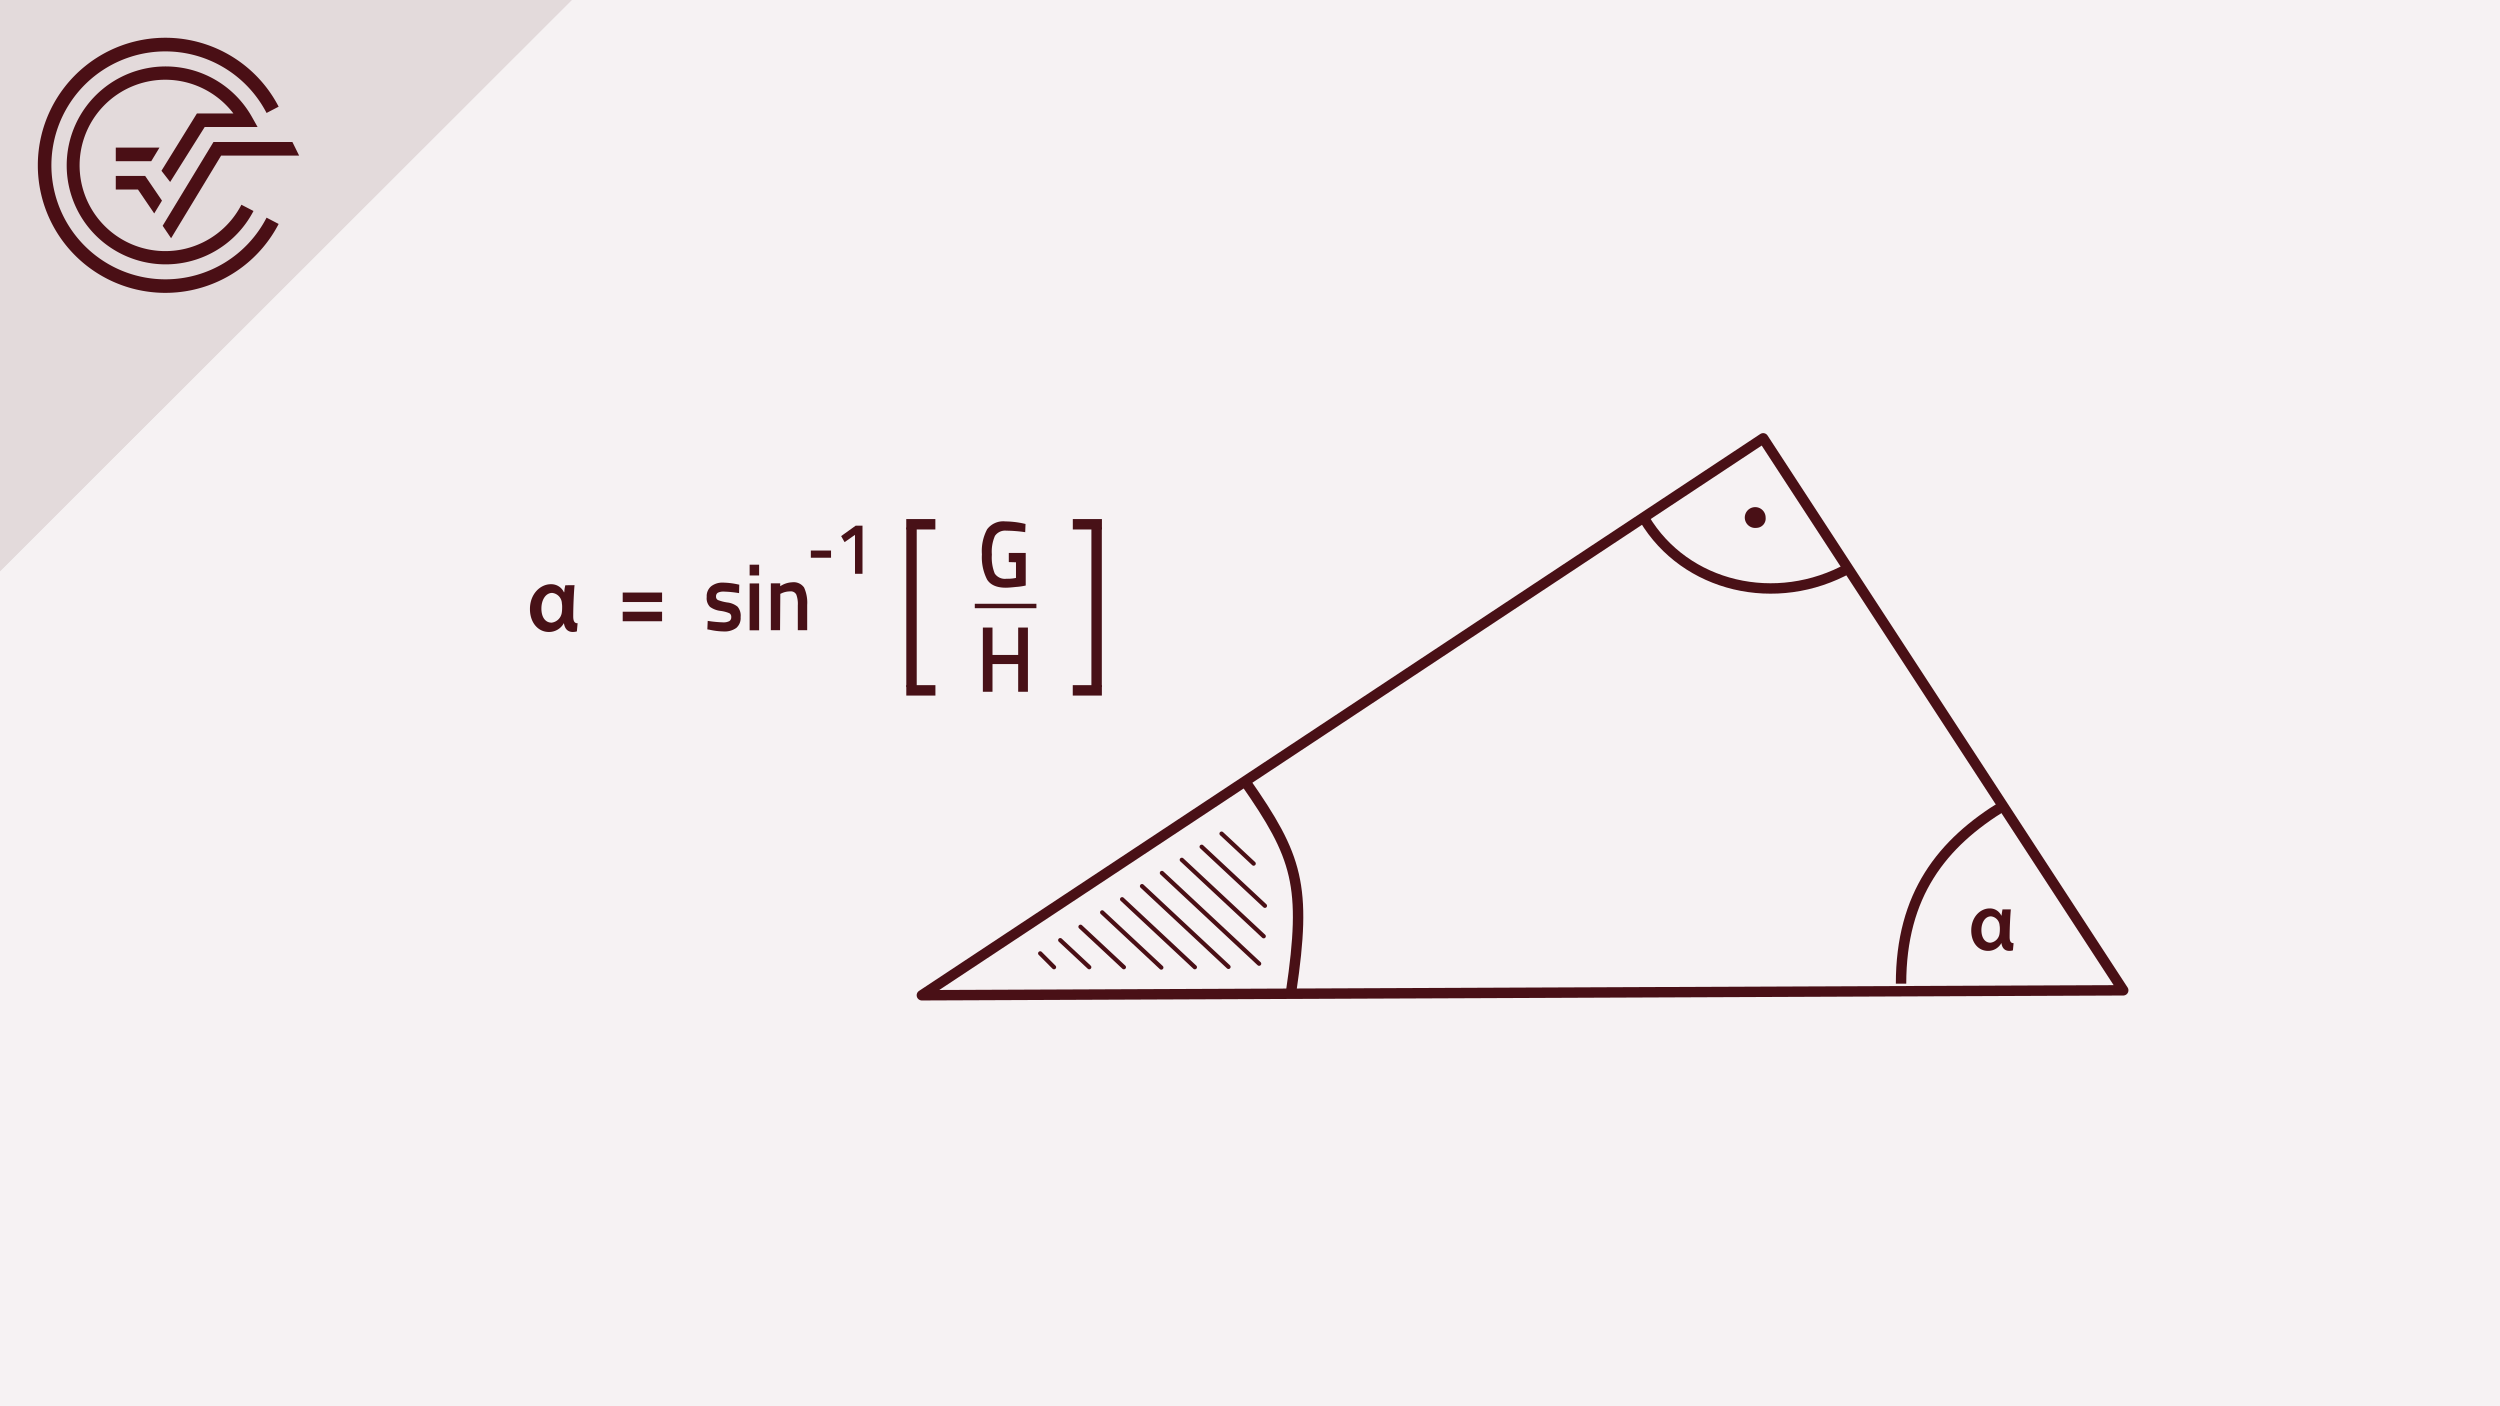 <svg xmlns="http://www.w3.org/2000/svg" viewBox="0 0 480 270"><defs><style>.cls-1{fill:#f6f2f3;}.cls-2,.cls-4,.cls-6,.cls-7,.cls-8{fill:none;}.cls-2,.cls-4{stroke:#491016;}.cls-2,.cls-6,.cls-7,.cls-8{stroke-miterlimit:10;}.cls-2,.cls-4,.cls-7{stroke-width:2px;}.cls-3{fill:#491016;}.cls-4{stroke-linejoin:round;}.cls-5{fill:#481117;}.cls-6{stroke:#471218;stroke-width:0.85px;}.cls-7{stroke:#481117;}.cls-8{stroke:#4a0f15;stroke-linecap:round;stroke-width:0.82px;}.cls-9{fill:#e3dadb;}.cls-10{fill:#4a0f15;}</style></defs><title>Trigonometrie Crashkurs ThumbnailsElement 21 Winkelberechnung</title><g id="Ebene_2" data-name="Ebene 2"><g id="Ebene_1-2" data-name="Ebene 1"><rect class="cls-1" width="480" height="270"/><path class="cls-2" d="M239.1,150.08c10.08,14.43,11.8,19.95,8.81,40.22"/><path class="cls-3" d="M386.08,174.6c-.1,1.06-.23,3.46-.23,5.31,0,.88.28,1.19.76,1.17l-.13,1.39a2.24,2.24,0,0,1-.69.1c-.8,0-1.38-.46-1.52-1.52h0a2.88,2.88,0,0,1-2.58,1.52c-1.82,0-3.21-1.54-3.21-3.92,0-2.58,1.74-4.23,3.52-4.23a2.39,2.39,0,0,1,2.24,1.36h.06c.05-.48.12-.84.18-1.18Zm-3.91,6.4a2,2,0,0,0,1.73-1.68,5.17,5.17,0,0,0,.07-.91,3.4,3.4,0,0,0-.05-.74,1.85,1.85,0,0,0-1.65-1.73c-1.11,0-1.84,1.17-1.84,2.63S381.1,181,382.17,181Z"/><path class="cls-2" d="M355.13,109c-14.11,7.88-31.58,3.74-39.42-9.41"/><path class="cls-2" d="M365,188.87c0-17.07,7.83-27,19.83-34.28"/><path class="cls-3" d="M337.27,101.35a2,2,0,1,1,1.73-2A1.8,1.8,0,0,1,337.27,101.35Z"/><polygon class="cls-4" points="177 191.09 407.66 190.14 338.53 84.16 177 191.09"/><path class="cls-5" d="M119.56,115.59v-1.82h7.56v1.82Zm0,3.69v-1.83h7.56v1.83Z"/><line class="cls-6" x1="187.16" y1="116.35" x2="198.99" y2="116.35"/><path class="cls-5" d="M193.69,107.92v-1.76h3.25v6.26a11.65,11.65,0,0,1-1.82.27c-.92.1-1.58.15-2,.15-1.74,0-2.93-.52-3.59-1.55a9.34,9.34,0,0,1-1-4.85,8.83,8.83,0,0,1,1-4.82,3.87,3.87,0,0,1,3.49-1.51,17.26,17.26,0,0,1,3.3.36l.58.13-.06,1.58a26.25,26.25,0,0,0-3.62-.29,2.36,2.36,0,0,0-2.19,1,7.52,7.52,0,0,0-.59,3.6,8.2,8.2,0,0,0,.55,3.63,2.36,2.36,0,0,0,2.26,1,7.47,7.47,0,0,0,1.82-.16v-3Z"/><path class="cls-5" d="M195.49,132.82V127.5h-4.93v5.32h-1.85V120.49h1.85v5.26h4.93v-5.26h1.87v12.33Z"/><path class="cls-5" d="M110.31,112.35c-.11,1.19-.25,3.89-.25,6,0,1,.3,1.33.84,1.31l-.14,1.57a2.83,2.83,0,0,1-.78.11c-.9,0-1.54-.53-1.71-1.71h0a3.23,3.23,0,0,1-2.9,1.71c-2,0-3.62-1.73-3.62-4.41,0-2.9,2-4.76,4-4.76a2.68,2.68,0,0,1,2.52,1.53h.08c0-.54.12-1,.19-1.33Zm-4.39,7.2a2.26,2.26,0,0,0,1.94-1.89,6.58,6.58,0,0,0,.07-1,4.15,4.15,0,0,0-.05-.82,2.09,2.09,0,0,0-1.86-2c-1.24,0-2.07,1.32-2.07,3S104.71,119.55,105.92,119.55Z"/><path class="cls-5" d="M141.9,113.88a21.21,21.21,0,0,0-2.85-.29,2.41,2.41,0,0,0-1.23.22.79.79,0,0,0-.34.71.71.71,0,0,0,.37.69,8.43,8.43,0,0,0,1.77.46,3.82,3.82,0,0,1,2,.82,2.68,2.68,0,0,1,.58,2,2.49,2.49,0,0,1-.84,2.08,3.86,3.86,0,0,1-2.46.67,13.29,13.29,0,0,1-2.57-.31l-.52-.09.07-1.63a23,23,0,0,0,2.89.28,2.45,2.45,0,0,0,1.25-.23.84.84,0,0,0,.38-.77.79.79,0,0,0-.36-.75,6.51,6.51,0,0,0-1.72-.45,4.32,4.32,0,0,1-2-.77,2.36,2.36,0,0,1-.63-1.9,2.46,2.46,0,0,1,.87-2.07,3.53,3.53,0,0,1,2.25-.69,14.86,14.86,0,0,1,2.61.29l.52.11Z"/><path class="cls-5" d="M143.93,110.49v-2.07h1.82v2.07Zm0,10.53v-9h1.82v9Z"/><path class="cls-5" d="M149.77,121H148v-9h1.8v.56a4.44,4.44,0,0,1,2.3-.76,2.44,2.44,0,0,1,2.28,1,7,7,0,0,1,.6,3.36V121h-1.8v-4.77a5.15,5.15,0,0,0-.29-2.07,1.17,1.17,0,0,0-1.19-.61,3.84,3.84,0,0,0-1.63.36l-.25.11Z"/><path class="cls-5" d="M155.68,107.09V105.7h3.88v1.39Z"/><path class="cls-5" d="M165.6,100.93v9.24h-1.44v-7.48l-2,1.4-.66-1.16,2.79-2Z"/><line class="cls-7" x1="179.59" y1="100.66" x2="174" y2="100.66"/><line class="cls-7" x1="179.6" y1="132.55" x2="174.01" y2="132.55"/><line class="cls-7" x1="175.01" y1="101.28" x2="175.01" y2="131.91"/><line class="cls-7" x1="205.98" y1="100.66" x2="211.57" y2="100.66"/><line class="cls-7" x1="205.97" y1="132.55" x2="211.56" y2="132.55"/><line class="cls-7" x1="210.55" y1="101.28" x2="210.55" y2="131.91"/><line class="cls-8" x1="226.91" y1="165.09" x2="242.63" y2="179.76"/><line class="cls-8" x1="223.09" y1="167.61" x2="241.75" y2="185.03"/><line class="cls-8" x1="219.27" y1="170.14" x2="235.87" y2="185.64"/><line class="cls-8" x1="234.54" y1="160.06" x2="240.7" y2="165.81"/><line class="cls-8" x1="230.72" y1="162.58" x2="242.86" y2="173.91"/><line class="cls-8" x1="215.45" y1="172.66" x2="229.41" y2="185.7"/><line class="cls-8" x1="211.62" y1="175.18" x2="222.97" y2="185.77"/><line class="cls-8" x1="207.46" y1="177.94" x2="215.78" y2="185.7"/><line class="cls-8" x1="203.57" y1="180.51" x2="209.13" y2="185.7"/><line class="cls-8" x1="199.72" y1="183.05" x2="202.37" y2="185.7"/><polygon class="cls-9" points="109.77 0 0 0 0 109.67 109.77 0"/><path class="cls-10" d="M31.75,53.63A21.88,21.88,0,1,1,51.18,21.69l2.32-1.21A24.49,24.49,0,1,0,53.5,43l-2.32-1.21A21.82,21.82,0,0,1,31.75,53.63"/><polygon class="cls-10" points="31.23 43.35 32.85 45.74 42.46 29.87 57.43 29.87 56.14 27.26 40.99 27.26 31.23 43.35"/><polygon class="cls-10" points="22.23 36.39 26.49 36.39 29.61 40.98 31.1 38.52 27.87 33.78 22.23 33.78 22.23 36.39"/><path class="cls-10" d="M39.3,24.39H49.46l-1.09-1.94a19,19,0,1,0,.3,18.06l-2.32-1.2a16.45,16.45,0,1,1-1.54-17.53h-7L31,32.79l1.67,2.15Z"/><polygon class="cls-10" points="30.62 28.34 22.23 28.34 22.23 30.95 29.04 30.95 30.62 28.34"/><polygon class="cls-9" points="109.77 0 0 0 0 109.67 109.77 0"/><path class="cls-10" d="M31.75,53.63A21.88,21.88,0,1,1,51.18,21.69l2.32-1.21A24.49,24.49,0,1,0,53.5,43l-2.32-1.21A21.82,21.82,0,0,1,31.75,53.63"/><polygon class="cls-10" points="31.23 43.35 32.85 45.74 42.46 29.87 57.43 29.87 56.14 27.26 40.99 27.26 31.23 43.35"/><polygon class="cls-10" points="22.23 36.39 26.49 36.39 29.61 40.98 31.1 38.52 27.87 33.78 22.23 33.78 22.23 36.39"/><path class="cls-10" d="M39.3,24.39H49.46l-1.09-1.94a19,19,0,1,0,.3,18.06l-2.32-1.2a16.45,16.45,0,1,1-1.54-17.53h-7L31,32.79l1.67,2.15Z"/><polygon class="cls-10" points="30.62 28.34 22.23 28.34 22.23 30.95 29.04 30.95 30.62 28.34"/></g></g></svg>